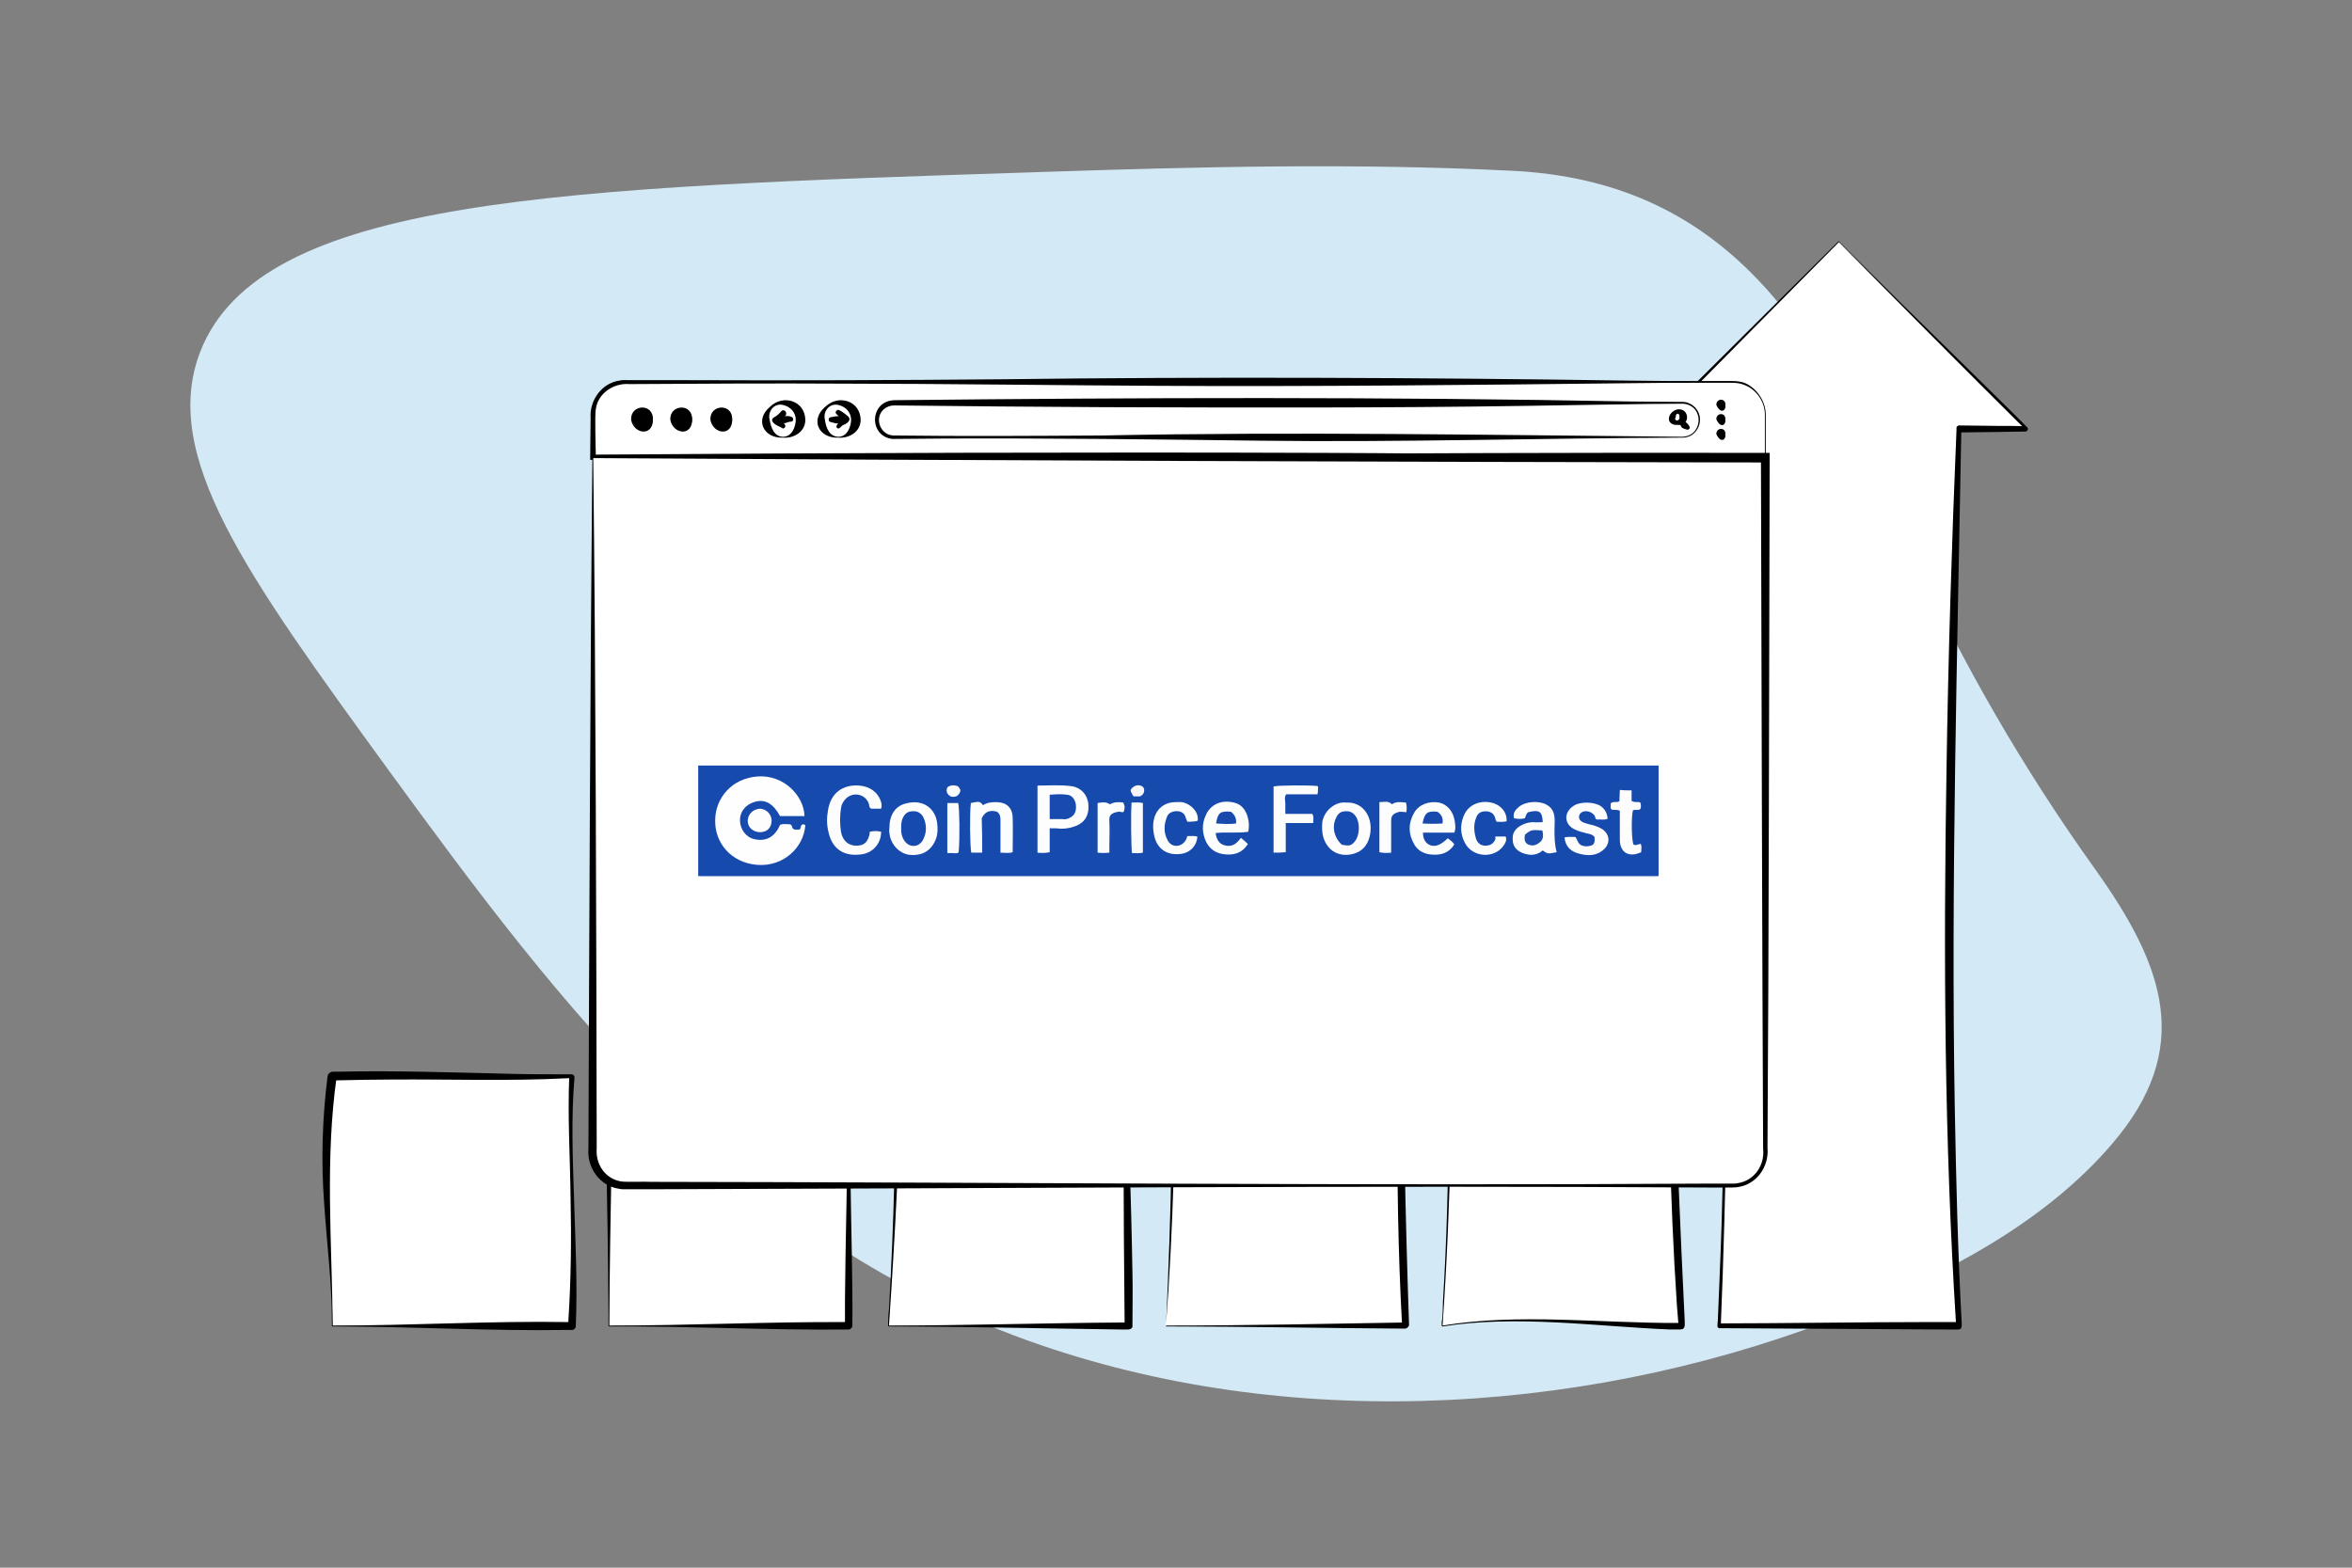 <?xml version="1.0" encoding="UTF-8"?> <!-- Generator: Adobe Illustrator 27.0.1, SVG Export Plug-In . SVG Version: 6.00 Build 0) --> <svg xmlns="http://www.w3.org/2000/svg" xmlns:xlink="http://www.w3.org/1999/xlink" version="1.1" id="Layer_1" x="0px" y="0px" viewBox="0 0 540 360" style="enable-background:new 0 0 540 360;" xml:space="preserve"><rect x="0" y="0" width="540" height="360" fill="#808080" stroke="none"/> <style type="text/css"> .st0{fill:#F0D7F6;} .st1{fill:#D3E9F6;} .st2{fill:#CCF0D4;} .st3{fill:#FFFFFF;} .st4{fill-rule:evenodd;clip-rule:evenodd;fill:#0D6EFD;} .st5{fill:none;stroke:#FFFFFF;stroke-width:4;stroke-miterlimit:10;} .st6{fill:#174AAD;} .st7{fill:#FEFEFE;} .st8{fill:#FDFDFE;} .st9{fill:#FCFDFD;} .st10{fill:#FDFDFD;} .st11{fill:#FBFCFD;} .st12{fill:#FAFBFD;} .st13{fill:#F5F7FB;} .st14{fill:#194BAE;} .st15{fill:#1B4DAF;} .st16{fill:#184AAE;} .st17{fill:#174AAE;} .st18{fill:#184BAE;} .st19{fill:#F7931A;} .st20{fill:#2D446C;} .st21{fill:#BD4F5E;} .st22{fill:#272938;} .st23{fill:#499D60;} .st24{fill:#283237;} .st25{fill:#F27F00;} .st26{fill:#2B303B;} .st27{fill:#909297;} .st28{fill:#929398;} .st29{fill:#96989C;} .st30{fill:#93959A;} .st31{fill:#9C9EA2;} .st32{fill:url(#SVGID_1_);} .st33{fill:url(#SVGID_00000071520663748345846100000012707594386208507560_);} .st34{fill:url(#SVGID_00000141449298753562638260000005058273917954372011_);} .st35{fill:url(#SVGID_00000096046575700923862730000015695344484635226523_);} .st36{fill:url(#SVGID_00000136376721679825670630000008606306971483703972_);} .st37{fill:url(#SVGID_00000175305638510185506060000001548110647375549881_);} .st38{fill:url(#SVGID_00000004534428390043387430000015792535342992340385_);} .st39{fill:url(#SVGID_00000014628487003892532650000008650938326024438462_);} .st40{fill:url(#SVGID_00000146476166162471266000000005681920048609638060_);} .st41{fill:url(#SVGID_00000069387713804936602610000007637193182525164165_);} .st42{fill:url(#SVGID_00000070805957103967952710000014315008100310014606_);} .st43{fill:url(#SVGID_00000176757759886293457390000012873503043963953547_);} .st44{fill:url(#SVGID_00000078030529998127800090000014259439051046057354_);} .st45{fill:url(#SVGID_00000105413192507509138890000013925341134601013692_);} .st46{fill:url(#SVGID_00000114039003011110333610000006540983560128546443_);} .st47{fill:url(#SVGID_00000137127448117567437490000014520059095601495225_);} .st48{fill:url(#SVGID_00000073700337314243556690000015164839564331173008_);} .st49{fill:url(#SVGID_00000162316029082997796820000004093146988900481928_);} .st50{fill:url(#SVGID_00000043435819662090939470000010459189811368728456_);} .st51{fill:url(#SVGID_00000050662514384372538020000002468746669284750740_);} .st52{fill:url(#SVGID_00000167376397955041583250000002376238041046094765_);} .st53{fill:url(#SVGID_00000067922124649634516200000000999276296730684333_);} .st54{fill:url(#SVGID_00000021096231861026952820000004655660527339871160_);} .st55{fill:url(#SVGID_00000033330498543425797840000008257971340206648990_);} .st56{fill:url(#SVGID_00000044896089439504671350000004468022091818450565_);} .st57{fill:url(#SVGID_00000160879610490180304900000015769716951676932741_);} .st58{fill:url(#SVGID_00000011010744481444081860000017533683612003556519_);} .st59{fill:url(#SVGID_00000182492310062126388560000012865874583877833107_);} .st60{fill:url(#SVGID_00000107582302650012763410000005983278282673722039_);} .st61{fill:url(#SVGID_00000106867152115509320840000003251738150330584729_);} .st62{fill:url(#SVGID_00000032635212894585082120000007064503983415241360_);} .st63{fill:url(#SVGID_00000077310426115313202630000000216586865159340475_);} .st64{fill:url(#SVGID_00000075138463751421692000000008331881915936451467_);} .st65{fill:url(#SVGID_00000097494601878402389560000015530973023742391731_);} .st66{fill:url(#SVGID_00000010309064937422171950000003378188312003155635_);} .st67{fill:url(#SVGID_00000152227633564214518480000016521691886888813494_);} .st68{fill:url(#SVGID_00000130625669541411696240000003363427718199094718_);} .st69{fill:url(#SVGID_00000160154679211986745960000011517516220610601618_);} .st70{fill:url(#SVGID_00000057112585301709789120000002915656284132372646_);} .st71{fill:url(#SVGID_00000080920991742002281920000003165044147588123013_);} .st72{fill:url(#SVGID_00000073717325357946890060000017740581156576686481_);} .st73{fill:url(#SVGID_00000013191875388918693380000011139784981800307887_);} .st74{fill:url(#SVGID_00000179619513943212926350000005798234712372079768_);} .st75{fill:url(#SVGID_00000124144562351773917410000002028483117744010680_);} .st76{fill:url(#SVGID_00000005263274995551223410000004999976454103588762_);} .st77{fill:url(#SVGID_00000121973036662298299610000013528849461079299990_);} .st78{fill:url(#SVGID_00000026154946778465403790000013727134804662728087_);} .st79{fill:url(#SVGID_00000080894729060525962000000004212253447453161140_);} .st80{fill:url(#SVGID_00000033347912466333666550000005876522868362840734_);} .st81{fill:url(#SVGID_00000040563436048167853060000000383018834902926486_);} .st82{fill:url(#SVGID_00000021110221884844995140000008789004255863369894_);} .st83{fill:url(#SVGID_00000036964775216722507030000008292341376523796641_);} .st84{fill:url(#SVGID_00000039840153974509750030000009510717618577310911_);} .st85{fill:url(#SVGID_00000107586373386538264350000008778929357744632730_);} .st86{fill:url(#SVGID_00000136405850611774015610000005045114088450093703_);} .st87{fill:url(#SVGID_00000134250506436042127420000002974357683791016102_);} .st88{fill:url(#SVGID_00000123401301815786367070000003510602893988983973_);} .st89{fill:url(#SVGID_00000032631564791335968500000016294982163953640862_);} .st90{fill:url(#SVGID_00000034777750501818630250000016688629466915438780_);} .st91{fill:url(#SVGID_00000086685867864415231350000006509214194852200335_);} .st92{fill:url(#SVGID_00000171694345228855074810000007219117338341021109_);} .st93{fill:url(#SVGID_00000118363102901274314130000013279999570497961374_);} .st94{fill:url(#SVGID_00000122681818831758020520000009723473508867601591_);} .st95{fill:url(#SVGID_00000029034150654710741670000016984652984916548255_);} .st96{fill:url(#SVGID_00000047049037211290643570000004737946878275408774_);} .st97{fill:url(#SVGID_00000132793529443278234030000015062859310924060309_);} .st98{fill:url(#SVGID_00000103949109275563683140000016621985106444369816_);} .st99{fill:url(#SVGID_00000100342736307310795580000012489165120276190613_);} .st100{fill:url(#SVGID_00000054976592131642613740000009445606620485774478_);} .st101{fill:url(#SVGID_00000102537998811218255030000015888768742928533179_);} .st102{fill:url(#SVGID_00000006704832145611388880000001398313712980999845_);} .st103{fill:url(#SVGID_00000139296106729883389780000007510663663652185988_);} .st104{fill:url(#SVGID_00000062889109035466383900000014319017224256632452_);} .st105{fill:url(#SVGID_00000163044318734446337580000004030532136596101055_);} .st106{fill:url(#SVGID_00000141442315663879944130000007229081663437673109_);} .st107{fill:url(#SVGID_00000049915118521082622080000004867965775911854723_);} .st108{fill:url(#SVGID_00000183943058962687474440000013411276245559881639_);} .st109{fill:url(#SVGID_00000052065047770855318080000013592336647098998429_);} .st110{fill:url(#SVGID_00000023267802252781992790000008829780014100658862_);} .st111{fill:url(#SVGID_00000084493353051767737720000008402762903985665466_);} .st112{fill:url(#SVGID_00000152950913922875370100000002846385321902746296_);} .st113{fill:url(#SVGID_00000124135554030932418210000011539054780291451828_);} .st114{fill:url(#SVGID_00000125596006674623580480000009421190043560824201_);} .st115{fill:url(#SVGID_00000157291073577118619780000005721512964967990451_);} .st116{fill:url(#SVGID_00000164511367166252887780000010661092222665508254_);} .st117{fill:url(#SVGID_00000161614091942043707720000014568320112081840810_);} .st118{fill:url(#SVGID_00000170270074559420319320000015120325194775579571_);} .st119{fill:url(#SVGID_00000104676768992627941610000004274380648136039596_);} .st120{fill:url(#SVGID_00000147218656763257036520000017873878772903358896_);} .st121{fill:url(#SVGID_00000158727953182055241720000000774522937928754070_);} .st122{fill:url(#SVGID_00000173122299257284619850000000919421648355634101_);} .st123{fill:url(#SVGID_00000122690371021817724940000003973500216594102670_);} .st124{fill:url(#SVGID_00000173853718609214528080000017973512687973320076_);} .st125{fill:url(#SVGID_00000075863557517636595430000007416592749569932216_);} .st126{fill:url(#SVGID_00000134953787280129605760000005801759713334914178_);} .st127{fill:url(#SVGID_00000000198994920236626580000001668713157874525629_);} .st128{fill:url(#SVGID_00000091704216496305128670000016437912066651473287_);} .st129{fill:url(#SVGID_00000023283087173444503010000012349981383045947827_);} .st130{fill:url(#SVGID_00000142873938484830259430000003571529755810022559_);} .st131{fill:url(#SVGID_00000003088552588222276230000008586316897903708340_);} .st132{fill:url(#SVGID_00000170983440980393520380000002010798407085156796_);} .st133{fill:url(#SVGID_00000004523332915502942590000014056736651401824173_);} .st134{fill:url(#SVGID_00000101810760926440886140000000277352079576197531_);} .st135{fill:url(#SVGID_00000083771557439278152680000017475033083191557517_);} .st136{fill:url(#SVGID_00000073699380528232052770000007680695419610413225_);} .st137{fill:url(#SVGID_00000003063452818369846830000014574889588306122162_);} .st138{fill:url(#SVGID_00000119091275574848125740000009875168416062259331_);} .st139{fill:url(#SVGID_00000135693076368973209500000005964989810684339892_);} .st140{fill:url(#SVGID_00000135653279175535405550000001878906562068769718_);} .st141{fill:url(#SVGID_00000109708729823615212680000013846923680606495363_);} .st142{fill:url(#SVGID_00000028300164336355709870000013305051462937071533_);} .st143{fill:url(#SVGID_00000041265212455543468870000007361222430591507078_);} .st144{fill:url(#SVGID_00000140723753650059040550000013649245460006116738_);} .st145{fill:url(#SVGID_00000145770565950118367470000017762913731646603937_);} .st146{fill:url(#SVGID_00000044168305807835142100000002698968005319194781_);} .st147{fill:url(#SVGID_00000127007106431863617180000000287564073100013724_);} .st148{fill:url(#SVGID_00000036946940942829625800000006273942737654907788_);} .st149{fill:url(#SVGID_00000090286067925129051620000002849613544931797933_);} .st150{fill:url(#SVGID_00000042721749740391878540000018085969185939448976_);} .st151{fill:url(#SVGID_00000176744582493397132630000004960441473873343920_);} .st152{fill:url(#SVGID_00000124852703399025186700000010231614339263486374_);} .st153{fill:url(#SVGID_00000080185817493838111460000010747398646043841961_);} .st154{fill:url(#SVGID_00000029024566016034661200000017834609288767094420_);} .st155{fill:url(#SVGID_00000152261740155278391810000013186831635720057231_);} .st156{fill:url(#SVGID_00000033336292535156131330000009107566868889048452_);} .st157{fill:url(#SVGID_00000124862341583779385160000006724140654884064943_);} .st158{fill:url(#SVGID_00000011738342868734732050000001927886058702458529_);} .st159{fill:url(#SVGID_00000176012635296980949210000004420427720998260650_);} .st160{fill:url(#SVGID_00000116215266438292253410000001683322923182241963_);} .st161{fill:url(#SVGID_00000050661587921342882300000010138562254243858348_);} .st162{fill:url(#SVGID_00000103963178069888547830000014535390406329506973_);} .st163{fill:url(#SVGID_00000057135286487967577550000010667035796341209510_);} .st164{fill:url(#SVGID_00000012465260175531721600000007398986715315374747_);} .st165{fill:url(#SVGID_00000075882999053394792110000002077865271717199295_);} .st166{fill:url(#SVGID_00000170236251692982530910000001347543768689796516_);} .st167{fill:url(#SVGID_00000164475653795418848660000000925167179324246445_);} .st168{fill:url(#SVGID_00000150786455969539180410000016355662800450038937_);} .st169{fill:url(#SVGID_00000165935756479315487020000016122256702514447006_);} .st170{fill:#9C9C9C;} .st171{fill:#3B85F6;} .st172{fill:#FE4C5F;} .st173{fill:#032572;} .st174{fill:#042673;} .st175{fill:#042672;} .st176{fill:#FEFAF1;} .st177{fill:#FEF9F1;} .st178{fill:#FEF8F0;} .st179{fill:#FEF9F0;} .st180{fill:#606060;} .st181{fill:#EB5A64;} .st182{fill:#0D246D;} .st183{fill:#0D246C;} .st184{fill:#FDFBF4;} .st185{fill:#FDFAF2;} .st186{fill:#FDFAF3;} .st187{fill:#FDF9F2;} .st188{fill:#EE8A8D;} .st189{fill:#F5C8C5;} .st190{fill:#F5C7C5;} .st191{fill:#F09C9F;} .st192{fill:#F0989B;} .st193{fill:#F5C7C4;} .st194{fill:#F2AFAF;} .st195{fill:#F5C6C2;} .st196{fill:#F1ACAC;} </style> <path class="st1" d="M402.1,62.7c18.1,18.1,26.3,41.2,36.7,63.9c11.7,25.7,25.9,50.2,42.3,73.1c15.9,22.3,22.6,41.1,3.8,63 c-15.4,18-38,29.8-59.6,38.5c-58,23.4-126.8,28.1-186.3,7.7C169.6,285.1,129.4,232,89.1,176.7C56.6,132,36.7,104.6,46,80.7 c13.9-35.4,82-37.6,193-41.2c36-1.2,71.8-2.1,107.8-0.3C371.2,40.3,388.6,49.2,402.1,62.7z"></path> <g> <g> <path class="st3" d="M267.7,304.5h54.8c0.1,0,0.1,0,0.1-0.1c-2.6-59.5,0-115.4,0-156.6c0-0.1,0-0.1-0.1-0.1 c-17.4,5.6-35.8,5.1-54.8,0c-0.1,0-0.1,0-0.1,0.1c0,48.3,4.3,96.8,0,156.6C267.6,304.4,267.6,304.5,267.7,304.5z M422.1,55.5 l-42.8,42.8c-0.1,0.1,0,0.2,0.1,0.2h15.2c0.1,0,0.1,0,0.1,0.1c0.8,61.8,3.4,131,0,205.7c0,0.1,0,0.1,0.1,0.1h54.8 c0.1,0,0.1,0,0.1-0.1c-3.4-56.1-2.4-128.2,0-205.7c0-0.1,0-0.1,0.1-0.1H465c0.1,0,0.1-0.1,0.1-0.2l-42.8-42.8 C422.2,55.5,422.1,55.5,422.1,55.5z M331.2,304.5c18.3-2.9,37.2,0,54.8,0c0.1,0,0.1,0,0.1-0.1c-3.9-63.5-2.8-124.4,0-184.1 c0-0.1,0-0.1-0.1-0.1c-18,2.6-36.3,2.8-54.8,0c-0.1,0-0.1,0-0.1,0.1c0,63.2,4.3,122.9,0,184.1 C331.1,304.4,331.1,304.5,331.2,304.5z M204.1,304.5h54.8c0.1,0,0.1,0,0.1-0.1c0-45-2.4-86.2,0-123.6c0-0.1,0-0.1-0.1-0.1 c-18.1,4.5-36.3,5.5-54.8,0c-0.1,0-0.1,0-0.1,0.1c3.2,38.3,2.9,79.8,0,123.6C204,304.4,204.1,304.5,204.1,304.5z M139.9,304.5 h54.8c0.1,0,0.1,0,0.1-0.1v-83.9c0-0.1,0-0.1-0.1-0.1c-19.8,2.4-38.4,2.5-54.8,0c-0.1,0-0.1,0-0.1,0.1v83.9 C139.8,304.4,139.9,304.5,139.9,304.5z M76.4,304.5h54.8c0.1,0,0.1,0,0.1-0.1c1.1-22.2-1-43.2,0-57.1c0-0.1,0-0.1-0.1-0.1 c-16.2,0.6-34.9-0.5-54.8,0c-0.1,0-0.1,0-0.1,0.1c-3.2,22.7,0.1,41.2,0,57.1C76.3,304.4,76.3,304.5,76.4,304.5z"></path> <g> <path d="M267.7,304.4c18.2,0,36.4-0.4,54.6-0.7c0,0,0.2,0,0.2,0c0.1,0-0.2,0-0.2,0c-0.2,0.1-0.4,0.3-0.4,0.5 c-0.9-16.2-1.2-34-1-50.8c0.4-29.7,1.1-73.3,0.9-102.6c0,0,0-1.7,0-1.7s0-0.8,0-0.8s0-0.4,0-0.4s0-0.2,0-0.2s0-0.1,0,0 c0,0.5,0.6,0.8,1,0.7c-17.4,6-38.6,5-55.1,0.2c0.5,0.1,1-0.6,0.9-0.9c0,0,0,0,0,0s0,0.1,0,0.1s0,0.3,0,0.3s0,0.6,0,0.6 c0,4.9,0.1,13.3,0.2,18.4C269.9,212.8,271.1,258.9,267.7,304.4L267.7,304.4z M267.7,304.6c1.2-25.9,1.9-52.4,0.9-78.6 c-0.6-20.9-2-52.9-2-73.5c0,0,0-2.5,0-2.5l0-1.2c0,0,0-0.6,0-0.6s0-0.3,0-0.3s0-0.2,0-0.2c0-0.6,0.6-1.1,1.3-1.1 c13.3,3.5,27.3,5.2,41,3.2c4.6-0.6,9.2-1.8,13.7-3.1c0.5,0,1,0.4,1,0.9c0,0,0,0.1,0,0.1l0,0.2c0,0.2,0,1,0,1.2 c-0.6,38.7-2.4,78.8-1.1,117.4c0.2,11.8,0.6,25.9,1,37.6c0,0,0,0,0,0.2c0,0.1-0.1,0.3-0.2,0.4c-0.1,0.1-0.2,0.2-0.4,0.3 c-0.1,0.1-0.4,0.1-0.3,0.1c0,0-0.2,0-0.2,0C304.1,305,285.9,304.6,267.7,304.6L267.7,304.6z"></path> <path d="M422.2,55.6c-10.1,10.2-32.7,33-42.5,43c0,0-0.2,0.2,0,0c0.1-0.2,0-0.4-0.1-0.5c-0.3-0.1-0.1,0-0.1-0.1 c1.2,0,5.5,0,6.8-0.1c2.2-0.1,6.1,0,8.3-0.1c0.2,0,0.7,0.2,0.7,0.5c0,0.3,0,0.2,0,0.3c0,0,0,0.2,0,0.2 c1.4,51.9,2.2,103.8,1.2,155.7c-0.3,15.8-0.8,35.4-1.4,49.4c13.2,0,33.3-0.3,46.6-0.3c1.9,0,6,0,7.9,0c0,0,0.2-0.1-0.2,0.1 c-0.3,0-0.3,0.7-0.3,0.5c-2.7-42.4-2.9-84.9-2.2-127.3c0.4-26.1,1.2-52.2,2.3-78.3c0-0.1,0,0.1,0-0.4c0-0.4,0.7-0.6,0.7-0.5 c2.3,0,6.2,0.1,8.5,0.1c1.1,0,5.5,0,6.7,0.1c0.1,0,0.1,0-0.1,0.1c-0.2,0.1-0.2,0.3-0.1,0.5c0.1,0.2,0,0,0,0c0,0-0.1-0.1-0.1-0.1 C454.9,88.6,432.1,65.7,422.2,55.6L422.2,55.6z M422,55.5c0.1-0.1,0.2-0.1,0.3,0l0.1,0.1c0,0,0.2,0.2,0.2,0.2 c0.1,0.1,1.1,1.1,1.3,1.3c8.4,8.4,17.3,17.2,25.8,25.5c1.4,1.4,14.9,14.6,15.8,15.6c0.2,0.3,0.1,0.6-0.2,0.8 c-0.4,0.2-0.4,0.1-0.4,0.1c0,0-0.6,0-0.6,0c-0.6,0-5.3,0.1-6,0.1c-2.3,0-6.2,0.1-8.5,0.1c-0.1,0,0.5-0.1,0.5-0.4 c-0.9,50.8-2.4,104.2-1.5,155.6c0.3,16.4,0.7,33.1,1.6,49.6c0,0,0,0.3,0,0.3c0-0.1,0,0.7-0.4,0.8c-0.5,0.2-0.4,0.1-0.5,0.1 c0,0-0.6,0-0.6,0s-2.4,0-2.4,0c-15.3-0.1-36.2-0.2-51.4-0.3c-0.1,0-0.1,0-0.4,0c-0.3-0.1-0.4-0.3-0.4-0.6c0,0,0.1-1.2,0.1-1.2 s0.4-9.7,0.4-9.7c2.8-64.8-0.6-129.8-0.7-194.6c0,0,0-0.2,0,0c0,0.3,0.4,0.4,0.5,0.4c-0.9,0-2.6,0-3.5,0c-3.3,0-8.4-0.1-11.6-0.1 c-0.1,0,0,0.1-0.4-0.1c-0.3-0.1-0.4-0.5-0.2-0.7c0.2-0.3,0.1-0.1,0.2-0.2C388.9,88.3,412,65.5,422,55.5L422,55.5z"></path> <path d="M331.2,304.4c17.5-2.9,36.5-0.5,54.2-0.6c0,0,0.5,0,0.5,0s0.1,0,0.1,0c0,0,0.2,0-0.2,0c-0.2,0.1-0.4,0.3-0.4,0.6 c0,0,0-0.1,0-0.1c0,0-0.1-0.9-0.1-0.9s-0.3-3.7-0.3-3.7c-3.3-49.8-1.7-99.8-0.8-149.7c0.2-6.8,0.6-19.5,0.8-26.2 c0,0,0.1-1.9,0.1-1.9s0-0.9,0-0.9s0-0.5,0-0.5s0-0.2,0-0.2s0-0.1,0-0.1c0-0.1,0,0.3,0.1,0.3c0.1,0.3,0.5,0.5,0.9,0.5 c-13.7,2-27.6,2.7-41.4,1.7c-4.4-0.4-9.9-0.9-13.6-1.5c0.5,0.1,1-0.6,0.9-0.9c0,0,0,0.2,0,0.2s0,0.4,0,0.4c0,2.9,0,7.9,0,10.8 C332.7,189,335.2,247.1,331.2,304.4L331.2,304.4z M331.2,304.6c-0.1,0-0.2-0.1-0.2-0.2c0,0,0-0.2,0-0.2c0-0.2,0-0.9,0.1-1.1 c0.1-0.8,0.2-3.4,0.2-4.3c3.5-56.4-1.2-116.4-1.2-172.9c0-1.2,0-4.3,0-5.6c0,0,0-0.1,0-0.3c0-0.2,0.1-0.3,0.2-0.4 c0.2-0.3,0.6-0.5,1-0.4c9,1.3,18.1,2,27.3,2c9.2,0,18.3-0.6,27.4-1.9c0.4,0,0.8,0.2,0.9,0.6c0.1,0.1,0.1,0.5,0.1,0.5 c0,0,0,0.1,0,0.1s0,0.2,0,0.2c-0.1,1.8-0.3,5.2-0.4,7c-2.8,47.3-3.5,94.8-1.3,142.1c0.4,10.2,1,23.5,1.5,33.6c0,0,0,0.9,0,0.9 c0,0.4-0.2,0.8-0.5,0.9c-0.4,0.1-0.3,0-0.4,0.1c0,0-0.1,0-0.1,0s-0.5,0-0.5,0l-1.9,0C366.4,304.6,348.2,301.9,331.2,304.6 L331.2,304.6z"></path> <path d="M204.1,304.4c16.1,0,36.9-0.6,53.1-0.7c0,0,1.4,0,1.4,0s0.3,0,0.3,0c-0.3,0-0.6,0.2-0.7,0.5c0,0.1,0,0.3,0,0.2l0-0.2 c0,0,0-0.7,0-0.7c-0.3-25.5-0.2-52.7-0.5-78.2c-0.1-14-0.2-28,0.5-41.9c0,0,0.1-1.4,0.1-1.4s0-0.7,0-0.7s0-0.3,0-0.3s0-0.2,0-0.2 c0,0.5,0.4,0.8,0.9,0.7c-18,4.8-37.4,5.7-55.3,0.2c0.6,0.2,1.3-0.3,1.2-1C208.5,221.8,206.9,263.3,204.1,304.4L204.1,304.4z M204.1,304.6c-0.1,0-0.2-0.1-0.2-0.1c0-0.1,0-0.1,0-0.2c0,0,0-0.2,0-0.2s0-0.5,0-0.5c0-0.5,0.1-2.3,0.2-2.9 c2.3-39.9,2-80-1.1-119.8c-0.1-0.7,0.6-1.3,1.3-1.2c17.7,5.3,36.6,4.6,54.5,0.2c0.3-0.1,0.7,0,0.9,0.3c0.1,0.1,0.1,0.2,0.2,0.3 c0,0.1,0,0.3,0,0.3l0,0.2l0,0.3l0,0.7c0,0-0.1,1.4-0.1,1.4c-2.8,36.3-0.4,72.6,0.2,108.9c0.1,4,0,7.9,0,11.9c0,0,0,0.2,0,0.2 c0,0,0,0.2,0,0.3c0,0.1-0.1,0.2-0.2,0.3c-0.3,0.3-0.7,0.3-1,0.3c0,0-1.4,0-1.4,0C241,305.1,220.3,304.6,204.1,304.6L204.1,304.6z "></path> <path d="M139.9,304.4c18.2,0,36.4-0.9,54.6-0.8c0,0,0.1,0,0.1,0s0.1,0,0.1,0c0.1,0-0.1,0-0.1,0c-0.1,0-0.2,0.1-0.2,0.1 c-0.2,0.1-0.4,0.5-0.4,0.6c0-0.9,0-4.9,0-5.8c0.1-13.6,0.6-29.9,0.6-43.5c0-10.6-0.2-22-0.4-32.6c0,0,0-1.1,0-1.1l0-0.5l0-0.3 c0,0,0-0.1,0-0.1c0,0,0-0.1,0,0.1c0.1,0.3,0.3,0.5,0.6,0.4c-13.2,1.9-27.6,2.6-41.2,1.8c-4.4-0.3-9.9-0.8-13.6-1.5 c0.5,0,1-0.5,0.9-0.9c0,0,0,0.2,0,0.2c0,1.3,0,3.6,0,4.9C140.9,251.2,140,278.7,139.9,304.4L139.9,304.4z M139.9,304.6 c-0.1,0-0.2-0.1-0.2-0.2l0-0.2l0-0.3c0-0.4,0-1.6,0-2c-0.1-24.9-1-51.5-0.9-76.4c0-1.3,0-3.7,0-4.9c0-0.3,0.1-0.7,0.3-1 c0.2-0.3,0.6-0.4,1-0.3c9,1.3,18.1,1.9,27.2,1.9c9.1,0,18.3-0.6,27.4-1.6c0.4,0,0.9,0.4,0.8,0.8c0,0,0,0.1,0,0.1s0,0.3,0,0.3 c0,0.3,0,1.3,0,1.6c-0.3,16.6-0.5,33.4-0.2,50c0.1,8.7,0.5,22.9,0.4,31.5c0,0,0,0.3,0,0.3s0,0.1,0,0.1s0,0.1,0,0.1 c0,0.4-0.3,0.8-0.8,0.9C176.6,305.5,158.2,304.5,139.9,304.6L139.9,304.6z"></path> <path d="M76.4,304.4c18.1,0,36.2-1.1,54.3-0.8c0,0,0.4,0,0.4,0c0,0,0.1,0,0.1,0c-0.3,0-0.5,0.2-0.6,0.4c-0.1,0.1-0.1,0.3-0.1,0.3 c0,0,0-0.1,0-0.1s0-0.1,0-0.1s0-0.9,0-0.9c0.6-9.3,0.7-18.6,0.5-28c-0.1-9.3-0.7-18.7-0.3-28.1c0,0.3,0.2,0.5,0.4,0.5 c-0.1,0-0.5,0-0.7,0c-13.5,0.7-27,0.2-40.5,0.3c-3.5,0-9.4,0.1-12.9,0.2c0,0-0.4,0-0.4,0s-0.2,0-0.2,0s-0.1,0-0.1,0 c0.1,0,0.3,0,0.5-0.1c0.3-0.2,0.5-0.5,0.5-0.8C74.6,266.2,76.2,285.4,76.4,304.4L76.4,304.4z M76.4,304.6c-0.1,0-0.1,0-0.2-0.1 c0-0.1,0-0.1,0-0.2c0,0,0-0.2,0-0.2l0-0.4c0-9.3-1.2-18.5-1.8-27.7c-0.7-9.6-0.4-19.2,0.8-28.8c0,0,0,0.1,0,0.1 c0-0.4,0.2-0.8,0.6-1c0.3-0.2,0.6-0.2,0.8-0.2c0.2,0,1,0,1.3,0c12.7-0.3,26.9,0.2,39.7,0.5c3.5,0.1,9.4,0.1,12.9,0.1 c0,0,0.4,0,0.4,0s0.2,0,0.2,0s0.1,0,0.1,0c0.4,0,0.7,0.3,0.7,0.7c-0.8,9.3-0.4,18.7-0.1,28c0.3,9.7,0.8,19.4,0.4,29.1 c0,0,0,0.3-0.1,0.4c-0.2,0.4-0.6,0.6-1,0.5c0,0-0.4,0-0.4,0C112.6,305.7,94.5,304.6,76.4,304.6L76.4,304.6z"></path> </g> </g> <g> <path class="st3" d="M405.3,95.2c0-4.1-3.3-7.4-7.4-7.4H143.5c-4.1,0-7.4,3.3-7.4,7.4v9.9h269.2V95.2z"></path> <path d="M405.2,95.2c0-3-2-5.8-4.7-6.8c-1.4-0.6-2.9-0.5-4.4-0.5c0,0-4.5,0-4.5,0c-6,0-12,0-18,0.1c-34.9,0.4-73.1,0.8-107.8,0.6 c-20.3-0.1-51.8-0.5-71.9-0.5c-16.4-0.1-33,0-49.4,0.1c-3.6-0.3-7.2,2.1-7.7,5.7c-0.3,1.5,0,9.5,0,11.1c0,0-0.6-0.6-0.6-0.6 c55.7-0.4,112.5-0.6,168.2-0.4c32.6,0.1,68.5,0.8,100.9,0.8c0,0-0.1,0.1-0.1,0.1L405.2,95.2L405.2,95.2z M405.4,95.2 c0,0,0,9.9,0,9.9s0,0.1,0,0.1c-32.4,0.1-68.5,0.7-101.1,0.8c-55.8,0.2-112.6,0-168.2-0.4c0,0-0.6,0-0.6,0s0-0.6,0-0.6s0.1-9,0.1-9 c-0.3-4,2.5-8,6.6-8.6c0.8-0.2,1.6-0.1,2.3-0.1c0,0,4.5,0,4.5,0s9,0,9,0c23.2,0.1,48.6,0,71.9-0.2c46.6-0.6,97.1-0.4,143.8,0.3 c6,0.1,12,0.1,18,0.1l4.5,0c1.5,0,3.1-0.1,4.5,0.5C403.4,89.2,405.4,92.2,405.4,95.2L405.4,95.2z"></path> </g> <g> <path class="st3" d="M136.1,105.1v0.1v159.5c0,4.1,3.3,7.4,7.4,7.4h254.3c4.1,0,7.4-3.3,7.4-7.4V105.2v-0.1H136.1z"></path> <path d="M136.2,105.2c0.6,51.7,0.7,107,0.8,158.5c-0.3,3.6,1.9,7,5.6,7.6c1.2,0.2,5.5,0,6.9,0.1c78,0.1,164.7,0.9,242.5,0.4 c0,0,4.7,0,4.7,0s1.2,0,1.2,0c0.4,0,0.7,0,1.1-0.1c3.8-0.6,6.2-4.1,5.8-7.9c-0.2-41.7-0.4-116.8-0.5-158.6c0,0,1,1,1,1 C329.1,106.1,213.2,105.7,136.2,105.2L136.2,105.2z M136,105c77.6-0.2,192.6-1.2,269.3-1c0,0,1,0,1,0s0,1,0,1 c-0.1,41.9-0.2,116.8-0.5,158.6c0.4,4.3-2.5,8.4-6.8,9c-0.6,0.1-1.8,0.1-2.4,0.1c0,0-4.7,0-4.7,0c-77.8-0.5-164.5,0.2-242.5,0.4 c0,0-4.7,0-4.7,0l-1.2,0c-0.4,0-0.9,0-1.3-0.1c-4.5-0.6-7.5-4.9-7.1-9.3C135.3,212.2,135.5,156.7,136,105L136,105z"></path> </g> <g> <circle cx="156.6" cy="96.4" r="2.3"></circle> <path d="M158.9,96.4c0,3.9-4.4,3.3-5,0C153.7,92.8,159.1,92.5,158.9,96.4L158.9,96.4z M158.8,96.4c-0.2-2.4-4-2.4-4.3,0 C154.1,99.3,158.8,98.7,158.8,96.4L158.8,96.4z"></path> </g> <g> <circle cx="147.6" cy="96.4" r="2.3"></circle> <path d="M149.9,96.4c0,3.9-4.4,3.3-5,0C144.7,92.8,150.1,92.5,149.9,96.4L149.9,96.4z M149.8,96.4c-0.2-2.4-4-2.4-4.3,0 C145.1,99.3,149.8,98.7,149.8,96.4L149.8,96.4z"></path> </g> <g> <circle cx="165.8" cy="96.4" r="2.3"></circle> <path d="M168.1,96.4c0,3.9-4.4,3.3-5,0C162.9,92.8,168.3,92.5,168.1,96.4L168.1,96.4z M168,96.4c-0.2-2.4-4-2.4-4.3,0 C163.3,99.3,168,98.7,168,96.4L168,96.4z"></path> </g> <g> <path class="st3" d="M386.2,100.4H205.3c-2.2,0-4-1.8-4-4v0c0-2.2,1.8-4,4-4h180.9c2.2,0,4,1.8,4,4v0 C390.2,98.6,388.4,100.4,386.2,100.4z"></path> <path d="M386.2,100.5c-31.7,0.1-65,1.1-96.7,0.7c-23.2-0.3-49.5-0.6-72.5-0.5c0,0-12.1,0.1-12.1,0.1c-5.5-0.6-5.3-8.7,0.4-8.9 c56.2-0.6,112.9-0.8,169.2,0.3c0,0,12.1,0.1,12.1,0.1c1,0.1,2,0.6,2.7,1.4C391.6,96.3,389.7,100.6,386.2,100.5L386.2,100.5z M386.2,100.3c4.8-0.1,5.2-7.1,0.3-7.6c-7.9,0-28,0.4-36.2,0.5c-32.2,0.5-64.5,0.4-96.7,0.3c-16.1-0.1-32.2-0.2-48.3-0.4 c-0.9,0-1.7,0.3-2.4,0.9c-2.2,1.9-0.9,5.8,2.1,6c15.8,0.2,32.4,0.1,48.3,0C297.1,99.1,342.4,99.9,386.2,100.3L386.2,100.3z"></path> </g> <g> <path class="st3" d="M192.5,100.4L192.5,100.4c-2.2,0-4-1.8-4-4v0c0-2.2,1.8-4,4-4l0,0c2.2,0,4,1.8,4,4v0 C196.4,98.6,194.7,100.4,192.5,100.4z"></path> <path d="M192.5,100.5c-4.5,0.2-6.6-4.1-3-7.1c3-2.9,8-1.4,8.1,3C197.6,99.2,194.9,100.7,192.5,100.5L192.5,100.5z M192.5,100.3 c2,0,2.9-2.3,2.9-3.9c0-1.7-1.2-3-2.9-3.4c-2.1-0.5-3.6,1.5-3.1,3.4C189.6,98.1,190.4,100.3,192.5,100.3L192.5,100.3z"></path> </g> <g> <path class="st3" d="M179.8,100.4L179.8,100.4c-2.2,0-4-1.8-4-4v0c0-2.2,1.8-4,4-4l0,0c2.2,0,4,1.8,4,4v0 C183.8,98.6,182,100.4,179.8,100.4z"></path> <path d="M179.8,100.5c-4.5,0.2-6.6-4.1-3-7.1c3-2.9,8-1.4,8.1,3C184.9,99.2,182.2,100.7,179.8,100.5L179.8,100.5z M179.8,100.3 c2,0,2.9-2.3,2.9-3.9c0-1.7-1.2-3-2.9-3.4c-2.1-0.5-3.6,1.5-3.1,3.4C177,98.1,177.7,100.3,179.8,100.3L179.8,100.3z"></path> </g> <g> <g> <path d="M181.6,96.8h-3.2c-0.2,0-0.4-0.2-0.4-0.4s0.2-0.4,0.4-0.4h3.2c0.2,0,0.4,0.2,0.4,0.4S181.8,96.8,181.6,96.8z"></path> <path d="M181.6,96.8c-0.7,0-1.4,0.6-2.1,0.4c-0.4-0.1-0.7-0.2-1.1-0.3c-0.6-0.1-0.6-1.1,0.1-1.1c0.8-0.2,3.8-0.7,3.6,0.6 C182,96.7,181.8,96.9,181.6,96.8L181.6,96.8z M181.6,96.7c0.2,0,0.3-0.2,0.2-0.3c0-0.1-0.2-0.1-0.2,0c-1,0.4-2.1,0.2-3.2-0.1 c0,0-0.2,0-0.2,0.1c0,0.1,0.1,0.2,0.2,0.2c0.3,0,0.7-0.2,1-0.3C180.2,96.2,180.9,96.8,181.6,96.7L181.6,96.7z"></path> </g> <g> <path d="M179.8,98.3c-0.1,0-0.2,0-0.2-0.1l-1.7-1.5c-0.1-0.1-0.1-0.2-0.1-0.3s0-0.2,0.1-0.3l1.7-1.5c0.1-0.1,0.4-0.1,0.5,0 c0.1,0.1,0.1,0.4,0,0.5l-1.4,1.3l1.4,1.3c0.1,0.1,0.2,0.4,0,0.5C180,98.3,179.9,98.3,179.8,98.3z"></path> <path d="M179.8,98.4c-0.4-0.1-0.6-0.4-1-0.5c-0.7-0.3-2.2-1.2-1.2-2c0.8-0.4,1.3-0.9,1.9-1.6c0.5-0.3,1.1,0.2,1,0.8 c0,0.3-0.3,0.4-0.4,0.6c-0.4,0.4-0.7,0.8-1.1,1.1c0,0,0-0.8,0-0.8c0.4,0.4,0.8,0.9,1.1,1.4c0.1,0.1,0.2,0.2,0.2,0.4 C180.3,98.1,180,98.4,179.8,98.4L179.8,98.4z M179.8,98.3c0.2,0,0.3-0.3,0.2-0.4c-0.1-0.1-0.4-0.2-0.6-0.3 c-0.6-0.3-1.1-0.7-1.6-1.1c0.5-0.5,1.1-1,1.7-1.4c0,0,0.2-0.2,0.3-0.2c0,0.1,0.1,0.1,0.1,0c0,0,0-0.1-0.2,0 c-0.3,0.2-0.6,0.4-0.8,0.7c-0.2,0.3-0.4,0.6-0.7,0.8c0,0.1,0.1,0,0,0c0.3,0.2,0.7,0.7,1,1.1C179.3,97.8,179.5,98.2,179.8,98.3 L179.8,98.3z"></path> </g> </g> <g> <g> <path d="M193.9,96.8h-3.2c-0.2,0-0.4-0.2-0.4-0.4s0.2-0.4,0.4-0.4h3.2c0.2,0,0.4,0.2,0.4,0.4S194.1,96.8,193.9,96.8z"></path> <path d="M193.9,96.8c-0.7,0-1.4,0.6-2.1,0.4c-0.4-0.1-0.7-0.2-1.1-0.3c-0.6-0.1-0.6-1.1,0.1-1.1c0.8-0.2,3.8-0.7,3.6,0.6 C194.3,96.7,194.1,96.9,193.9,96.8L193.9,96.8z M193.9,96.7c0.2,0,0.3-0.2,0.2-0.3c0-0.1-0.2-0.1-0.2,0c-1,0.4-2.1,0.2-3.2-0.1 c0,0-0.2,0-0.2,0.1c0,0.1,0.1,0.2,0.2,0.2c0.3,0,0.7-0.2,1-0.3C192.5,96.2,193.2,96.8,193.9,96.7L193.9,96.7z"></path> </g> <g> <path d="M192.5,98.3c-0.1,0-0.2,0-0.3-0.1c-0.1-0.1-0.1-0.4,0-0.5l1.4-1.3l-1.4-1.3c-0.1-0.1-0.2-0.4,0-0.5 c0.1-0.1,0.4-0.2,0.5,0l1.7,1.5c0.1,0.1,0.1,0.2,0.1,0.3s0,0.2-0.1,0.3l-1.7,1.5C192.7,98.3,192.6,98.3,192.5,98.3z"></path> <path d="M192.5,98.4c-0.3,0-0.5-0.3-0.4-0.6c0-0.1,0.1-0.3,0.2-0.4c0.3-0.5,0.7-1,1.1-1.3c0,0,0,0.6,0,0.6 c-0.2-0.3-0.4-0.6-0.7-0.9c-0.2-0.4-0.5-0.5-0.8-0.9c-0.1-0.2,0-0.6,0.3-0.7c0.1-0.1,0.3-0.1,0.5,0c0.8,0.4,1.4,0.9,2,1.4 c1,1-0.5,1.8-1.3,2.1C193.1,98,192.9,98.3,192.5,98.4L192.5,98.4z M192.5,98.3c0.3-0.1,0.5-0.5,0.7-0.7c0.2-0.4,0.7-1,0.9-1.2 c-0.1,0.1,0,0.2,0,0.2c-0.5-0.5-1-1-1.4-1.6c-0.2-0.2-0.1-0.2-0.2-0.2c-0.1,0-0.2,0.1-0.1,0.2c0,0.1,0.2,0.2,0.3,0.3 c0.5,0.4,1.2,0.7,1.7,1.1c-0.4,0.5-0.8,1-1.4,1.2c-0.1,0.1-0.5,0.2-0.6,0.3C192.2,98,192.3,98.3,192.5,98.3L192.5,98.3z"></path> </g> </g> <g> <g> <path d="M385.2,97.5c-0.9,0-1.6-0.7-1.6-1.6s0.7-1.6,1.6-1.6c0.9,0,1.6,0.7,1.6,1.6S386.1,97.5,385.2,97.5z M385.2,95 c-0.5,0-0.9,0.4-0.9,0.9c0,0.5,0.4,0.9,0.9,0.9c0.5,0,0.9-0.4,0.9-0.9C386.1,95.4,385.7,95,385.2,95z"></path> <g> <path d="M385.2,97.6c-3,0.1-2.4-3.1,0-3.6C387.9,93.7,388.2,97.8,385.2,97.6L385.2,97.6z M385.2,97.5c1.4-0.1,1.5-2.6,0-2.9 c-0.4-0.1-0.8,0-1,0.3c-0.3,0.3-0.2,0.7-0.2,1C384.1,96.5,384.3,97.5,385.2,97.5L385.2,97.5z"></path> <path d="M385.2,95c-0.5,0-0.4,0.6-0.5,0.9c-0.1,0.1-0.2,0.4,0,0.5c0.4,0.5,1-0.2,0.9-0.5C385.6,95.6,385.6,95,385.2,95L385.2,95 z M385.2,94.9c2.1-0.3,1.8,2.5,0,2.2c-0.6-0.2-1.1-0.5-1.3-1.2C383.7,95.1,384.6,94.9,385.2,94.9L385.2,94.9z"></path> </g> </g> <g> <path d="M387.4,98.6c-0.1,0-0.2,0-0.2-0.1l-1.4-1.4c-0.1-0.1-0.1-0.4,0-0.5c0.1-0.1,0.4-0.1,0.5,0l1.4,1.4c0.1,0.1,0.1,0.4,0,0.5 C387.5,98.6,387.4,98.6,387.4,98.6z"></path> <path d="M387.4,98.7c-0.5-0.2-1.2-0.3-1.4-0.7c-0.1-0.2-0.2-0.5-0.4-0.7c-0.2-0.3,0-0.8,0.4-0.9c0.2-0.1,0.4,0.1,0.6,0.2 c0.4,0.3,0.8,0.6,1.1,1c0.1,0.1,0.1,0.3,0.2,0.4C388.1,98.3,387.7,98.7,387.4,98.7L387.4,98.7z M387.4,98.6 c0.6-0.4-0.3-0.2-0.6-0.7c-0.3-0.3-0.5-0.6-0.8-1c0.1-0.1-0.1-0.2-0.1-0.1c-0.2,0.3,0.5,0.4,0.7,0.5c0.2,0.1,0.4,0.3,0.5,0.6 C387.1,98.2,387.1,98.6,387.4,98.6L387.4,98.6z"></path> </g> </g> <g> <g> <path d="M396.1,93.1c0,0.4-0.4,0.8-0.8,0.8c-0.4,0-0.8-0.4-0.8-0.8c0-0.4,0.4-0.8,0.8-0.8C395.7,92.3,396.1,92.6,396.1,93.1z"></path> <path d="M396.1,93.1c0,0.2,0.1,0.5-0.1,0.8c-0.1,0.3-0.5,0.5-0.8,0.4c-0.6-0.2-0.8-0.7-1.1-1.2c-0.2-0.6,0.4-1.4,1.1-1.3 c0.3,0,0.7,0.2,0.8,0.5C396.2,92.6,396.1,92.9,396.1,93.1L396.1,93.1z M396,93.1c0-0.4-0.5-0.3-0.7-0.3c-0.2-0.1-0.9,0.4-0.5,0.7 c0.2,0.1,0.4,0,0.5-0.1c0.1-0.1,0.2-0.1,0.3,0C395.8,93.4,396,93.3,396,93.1L396,93.1z"></path> </g> <g> <path d="M396.1,96.4c0,0.4-0.4,0.8-0.8,0.8c-0.4,0-0.8-0.4-0.8-0.8c0-0.4,0.4-0.8,0.8-0.8C395.7,95.6,396.1,96,396.1,96.4z"></path> <path d="M396.1,96.4c0,0.2,0.1,0.5-0.1,0.8c-0.1,0.3-0.5,0.5-0.8,0.4c-0.6-0.2-0.8-0.7-1.1-1.2c-0.2-0.6,0.4-1.4,1.1-1.3 c0.3,0,0.7,0.2,0.8,0.5C396.2,96,396.1,96.2,396.1,96.4L396.1,96.4z M396,96.4c0-0.4-0.5-0.3-0.7-0.3c-0.2-0.1-0.9,0.4-0.5,0.7 c0.2,0.1,0.4,0,0.5-0.1c0.1-0.1,0.2-0.1,0.3,0C395.8,96.8,396,96.7,396,96.4L396,96.4z"></path> </g> <g> <path d="M396.1,99.8c0,0.4-0.4,0.8-0.8,0.8c-0.4,0-0.8-0.4-0.8-0.8c0-0.4,0.4-0.8,0.8-0.8C395.7,99,396.1,99.4,396.1,99.8z"></path> <path d="M396.1,99.8c0,0.2,0.1,0.5-0.1,0.8c-0.1,0.3-0.5,0.5-0.8,0.4c-0.6-0.2-0.8-0.7-1.1-1.2c-0.2-0.6,0.4-1.4,1.1-1.3 c0.3,0,0.7,0.2,0.8,0.5C396.2,99.3,396.1,99.6,396.1,99.8L396.1,99.8z M396,99.8c0-0.4-0.5-0.3-0.7-0.3c-0.2-0.1-0.9,0.4-0.5,0.7 c0.2,0.1,0.4,0,0.5-0.1c0.1-0.1,0.2-0.1,0.3,0C395.8,100.2,396,100,396,99.8L396,99.8z"></path> </g> </g> <g> <path class="st6" d="M160.3,201.2c0-8.5,0-16.9,0-25.4c73.5,0,147,0,220.5,0c0.3,0.4,0.2,0.8,0.2,1.2c0,7.7,0,15.4,0,23.1 c0,0.3,0,0.7-0.2,1.1c-0.6,0.4-1.4,0.2-2.1,0.2c-72.2,0-144.4,0-216.6,0C161.5,201.3,160.9,201.5,160.3,201.2z"></path> <path class="st7" d="M160.3,201.2c73.4,0,146.9,0,220.5,0c0-8.5,0-16.9,0-25.4c0.3-0.1,0.4,0,0.4,0.4c0,2.6,0,5.3,0,7.9 c0,5.8,0,11.6,0,17.4c-73.1,0-146.2,0-219.3,0c-0.5,0-1,0-1.4,0C160.1,201.5,160.3,201.3,160.3,201.2z"></path> <path class="st7" d="M184.7,187.4c-1.9,0-3.8,0-5.6,0c-1.6-2.9-3.4-3.9-5.7-3.3c-2.2,0.6-3.6,2.3-3.5,4.5c0.1,1.9,1.4,3.7,3.3,4.1 c2.1,0.5,4.5,0,5.9-3.3c0.8-0.3,1.6-0.1,2.3-0.1c0.6,0.2,0.3,0.8,0.8,1.1c0.4,0.2,0.9,0.1,1.3,0.1c0.5-0.2,0.2-0.8,0.6-1.1 c0.3-0.2,0.5-0.1,0.8,0.1c-0.4,5.2-5.1,9.6-11.1,9.1c-6-0.5-9.7-5.1-9.6-10.2c0-5.1,3.8-9.7,9.8-10.1 C180,177.9,184.6,182.8,184.7,187.4z"></path> <path class="st8" d="M241,190.2c0,2,0,3.7,0,5.5c-1,0.2-1.8,0.2-2.8,0.1c0-5.1,0-10.2,0-15.4c2.5,0,5-0.2,7.5,0.1 c2.4,0.2,4.1,2,4.2,4.5c0.1,2.7-1.2,4.3-3.9,5c-0.8,0.2-1.5,0.3-2.3,0.3C242.8,190.2,242,190.2,241,190.2z"></path> <path class="st8" d="M202.3,185.7c-0.9,0-1.6,0-2.3,0c-0.5-0.3-0.4-0.7-0.5-1.1c-0.8-2.3-3.7-2.9-5.4-1.1c-0.5,0.6-0.9,1.2-1,2 c-0.3,1.9-0.3,3.7,0,5.6c0.4,2,1.7,3.1,3.5,3.1c1.6,0,2.4-0.6,2.9-2.1c0.1-0.3,0.2-0.7,0.2-1.1c0.9-0.2,1.8-0.2,2.6,0 c0,2.7-1.9,4.9-4.6,5.2c-4.5,0.6-6.8-1.8-7.5-5.2c-0.4-1.6-0.4-3.3-0.1-4.9c0.6-4,3.4-6,7.2-5.7c2.4,0.2,4.3,1.5,5,3.8 C202.4,184.6,202.5,185,202.3,185.7z"></path> <path class="st8" d="M354.2,188.8c-0.1-2.5-0.8-2.9-3.3-2.3c-0.5,0.3-0.6,0.9-0.8,1.4c-0.8,0.2-1.6,0.2-2.5,0 c-0.3-1.2,0.3-1.9,1.1-2.6c1.6-1.3,4.6-1.5,6.4-0.5c1.1,0.6,1.7,1.6,1.8,2.9c0.1,0.9,0,1.8,0,2.6c0,1.8,0,3.6,0.5,5.4 c-2,0.4-2.1,0.4-3.2-0.4c-1.4,1.2-3,1.2-4.6,0.6c-1.5-0.6-2.3-1.6-2.3-3.2c-0.1-1.6,0.8-2.6,2.2-3.3c0.8-0.4,1.7-0.6,2.6-0.6 C352.7,188.9,353.4,188.8,354.2,188.8z"></path> <path class="st9" d="M279.1,191.3c0.2,1.4,0.7,2.4,2,2.8c1.7,0.5,2.8-0.3,3.8-1.7c0.6,0.5,1.1,0.9,1.6,1.4 c-1.4,2.3-3.6,2.7-5.9,2.3c-1.6-0.3-2.9-1.2-3.7-2.8c-0.9-2-1-4-0.1-6c1.1-2.6,3.6-3.7,6.5-3c1.8,0.4,2.8,1.8,3.2,3.5 c0.3,1,0.3,2.1,0.1,3.2C284.1,191.4,281.6,191,279.1,191.3z"></path> <path class="st9" d="M332.4,192.5c0.5,0.4,1.1,0.8,1.5,1.4c-1.3,2.1-3.3,2.6-5.6,2.3c-1.5-0.2-2.8-0.9-3.6-2.3 c-1.4-2.4-1.4-4.9,0-7.3c1.1-1.9,3.5-2.7,5.7-2.3c1.9,0.4,3.3,2.1,3.6,4.3c0.1,0.8,0.3,1.6-0.1,2.6c-2.4,0-4.8,0-7.2,0 c0,1.5,0.6,2.5,1.7,2.9C329.6,194.5,330.7,194.1,332.4,192.5z"></path> <path class="st10" d="M292.4,195.8c0-5.1,0-10.1,0-15.2c1.3-0.3,8.2-0.3,10.1-0.1c0.2,0.2,0.1,0.4,0.1,0.7c0,0.3,0,0.7-0.1,1.2 c-1.2,0-2.4,0-3.6,0c-1.2,0-2.4,0-3.6,0c-0.5,0.7-0.2,1.5-0.2,2.2c0,0.7,0,1.5,0,2.3c2.2,0,4.2,0,6.2,0c0.4,0.7,0.2,1.3,0.2,2.1 c-2.1,0-4.2,0-6.3,0c0,2.3,0,4.5,0,6.7C294.2,195.8,293.4,195.8,292.4,195.8z"></path> <path class="st9" d="M225.5,195.8c-1,0-1.7,0-2.5,0c-0.3-1.3-0.4-8.9-0.1-11.4c1.9-0.4,2.1-0.4,2.8,0.5c0.9-0.6,1.9-0.7,3-0.7 c2.1,0,3.7,1,3.8,3.5c0.1,2.6,0,5.3,0,8c-0.9,0.3-1.8,0.1-2.8,0.1c0-2.5,0-4.9,0-7.3c0-0.8,0-1.5-0.8-2.1 c-1.4-0.4-2.7-0.2-3.5,1.5C225.5,190.4,225.5,193,225.5,195.8z"></path> <path class="st8" d="M204.2,190.1c0-2.9,1.3-5,3.8-5.6c4.1-1.1,6.9,1.3,7.2,4.8c0.1,1.1,0.1,2.2-0.3,3.3c-1,2.7-3.1,4-6.1,3.7 c-2.4-0.3-4.4-2.5-4.6-5.1C204.1,190.8,204.2,190.4,204.2,190.1z"></path> <path class="st8" d="M309.1,184.3c3.7-0.2,6.1,3.1,5.5,7.1c-0.3,1.9-1.2,3.6-3.1,4.4c-2.9,1.2-6.5,0.4-7.7-3.6 c-0.3-1.1-0.3-2.3-0.2-3.5C304.1,186,306.7,184,309.1,184.3z"></path> <path class="st8" d="M359.2,192.3c0.9-0.2,1.7-0.1,2.5-0.1c0.5,0.7,0.6,1.7,1.6,2c0.6,0.2,1.3,0.2,1.9,0c0.8-0.2,1-0.7,0.9-2 c-0.4-0.5-1-0.7-1.7-0.8c-1-0.3-2.1-0.5-3-1c-2.3-1.2-2.4-3.8-0.2-5.3c1.6-1.1,4.7-1,6.3,0c1,0.7,1.5,1.7,1.6,2.9 c-0.8,0.4-1.6,0.1-2.4,0.2c-0.5-0.1-0.4-0.6-0.6-0.9c-0.6-0.9-2-1.3-2.9-0.8c-0.9,0.5-0.9,1.7,0,2.2c0.5,0.3,1.1,0.4,1.7,0.6 c1,0.2,1.9,0.5,2.8,1c1.8,1.1,2.1,3.1,0.7,4.6c-1.6,1.6-3.6,1.7-5.6,1.2C360.6,195.6,359.4,194.4,359.2,192.3z"></path> <path class="st9" d="M343.4,192.1c0.8,0,1.5,0,2.3,0c0.3,0.9-0.1,1.5-0.5,2.1c-2.2,3.1-7.2,2.7-8.9-0.7c-1-1.9-1.1-4-0.3-6 c1.4-3.8,6-4,8.2-2.4c1.1,0.8,1.8,2,1.7,3.5c-0.8,0.2-1.5,0.1-2.3,0.1c-0.1-0.3-0.3-0.5-0.3-0.8c-0.3-1.1-1-1.5-2.1-1.6 c-1.2,0-1.9,0.4-2.3,1.5c-0.6,1.5-0.5,3-0.1,4.5c0.3,1.3,1.2,1.9,2.2,1.9c1.2,0,2-0.5,2.4-1.7 C343.2,192.4,343.2,192.3,343.4,192.1z"></path> <path class="st9" d="M272.6,188.7c-0.2-0.6-0.4-0.9-0.5-1.3c-0.6-1.6-3.5-1.4-4.1,0c-0.8,1.9-0.9,3.8,0.1,5.6 c0.9,1.7,3.1,1.6,4.1,0c0.2-0.3,0.3-0.6,0.4-1c0.8,0,1.6-0.1,2.3,0.1c-0.1,2.1-1.7,3.8-3.9,4c-3.3,0.4-5.6-1.4-6.1-4.7 c-0.2-1.1-0.2-2.1,0-3.1c0.5-2.5,2.4-4.1,5-4.1c0.6,0,1.3-0.1,1.9,0.1c1.7,0.5,3.4,2.1,3.2,4.1c-0.1,0.1-0.3,0.2-0.5,0.2 C273.8,188.7,273.2,188.7,272.6,188.7z"></path> <path class="st8" d="M374.6,181.5c0,0.9,0,1.7,0,2.4c0.7,0.5,1.4,0.1,2,0.4c0.2,0.5,0.2,1,0,1.5c-0.5,0.4-1.2,0-1.7,0.3 c-0.4,1.8-0.3,6.5,0.1,7.8c0.6,0.4,1.1-0.1,1.7-0.1c0.3,0.6,0.1,1.3,0.1,1.9c-2.8,1.3-4.9,0.1-4.9-2.9c0-2.2,0-4.4,0-6.6 c-0.7-0.4-1.3-0.1-1.9-0.3c-0.4-0.4-0.1-1-0.2-1.4c0.6-0.6,1.3-0.1,2-0.5c0-0.8,0.1-1.6,0.1-2.6 C372.8,181.5,373.6,181.5,374.6,181.5z"></path> <path class="st11" d="M319.4,195.8c-1,0.1-1.8,0.1-2.7-0.1c0-3.8,0-7.6,0-11.5c1,0,2-0.4,2.9,0.5c0.9-0.7,2-0.5,3.2-0.4 c0.2,0.7,0.2,1.4,0.1,2.2c-0.7,0-1.3-0.2-1.9,0c-1.2,0.4-1.6,0.8-1.6,2c0,2.1,0,4.2,0,6.3C319.4,195.2,319.4,195.5,319.4,195.8z"></path> <path class="st9" d="M254.7,195.8c-1,0.1-1.7,0.1-2.7,0c0-1.9,0-3.8,0-5.7c0-1.9,0-3.7,0-5.7c0.9-0.1,1.8-0.4,2.8,0.3 c0.9-0.5,2-0.6,3.1-0.4c0.4,1,0.4,1,0.1,2.1c-0.4,0.3-0.8-0.1-1.2,0c-1.8,0.3-2.2,0.9-2.1,2.2c0.1,1.9,0,3.7,0,5.6 C254.7,194.7,254.7,195.2,254.7,195.8z"></path> <path class="st11" d="M217.5,195.9c0-4,0-7.7,0-11.5c0.9,0,1.7,0,2.5,0c0.3,1.3,0.4,8,0.1,11.3c-0.4,0.4-0.9,0.2-1.3,0.2 C218.4,195.9,218,195.9,217.5,195.9z"></path> <path class="st12" d="M259.8,184.3c0.9,0,1.7-0.1,2.6,0.1c0,3.8,0,7.6,0,11.4c-0.9,0.2-1.7,0.1-2.5,0.1 C259.7,194.5,259.6,187.4,259.8,184.3z"></path> <path class="st10" d="M174.5,185.7c2,0.2,2.9,1.9,2.6,3.3c-0.2,1.3-1.2,2.1-2.6,2.1c-1.4,0-2.6-0.9-2.8-2.2 C171.5,187.5,172.4,185.9,174.5,185.7z"></path> <path class="st13" d="M260.3,182.9c-0.2-0.2-0.3-0.4-0.4-0.6c-0.1-0.2-0.2-0.4-0.3-0.6c0-0.2,0-0.4,0.1-0.5 c0.6-0.8,1.6-1.1,2.4-0.7c0.4,0.2,0.6,0.5,0.6,1c0,0.6-0.3,1-0.8,1.3C261.5,183,261,182.8,260.3,182.9z"></path> <path class="st12" d="M217.5,180.8c0.8-0.6,1.6-0.5,2.3-0.3c0.4,0.2,0.5,0.6,0.7,0.9c0,0.6-0.3,1-0.8,1.4c-0.5,0.2-1.1,0.3-1.6,0 C217.3,182.2,217.2,181.6,217.5,180.8z"></path> <path class="st14" d="M241,188.1c0-1.9,0-3.7,0-5.6c1.4-0.1,2.7-0.2,4,0c1.1,0.1,1.8,1,2,2.2c0.2,1.6-0.3,2.6-1.4,3.1 c-0.5,0.3-1.1,0.4-1.7,0.3C243,188.1,242.1,188.1,241,188.1z"></path> <path class="st15" d="M350.1,191.7c1.3-1.1,1.5-1.2,4-1c0.3,1.1,0.3,2.2-0.8,2.9c-0.8,0.6-1.6,0.7-2.5,0.3 C349.9,193.4,350,192.5,350.1,191.7z"></path> <path class="st16" d="M282.6,186.4c0.9,0.7,1.3,1.5,1.2,2.7c-1.5,0.2-3,0.1-4.6,0C279.6,186.6,280.2,186.2,282.6,186.4z"></path> <path class="st16" d="M331.2,189.1c-1.6,0.1-3.1,0.1-4.6,0c0.5-2.5,1.1-2.9,3.4-2.7C330.9,187,331.4,187.8,331.2,189.1z"></path> <path class="st17" d="M206.9,190.5c0-1.1,0-1.9,0.4-2.7c0.4-0.9,1.1-1.5,2.2-1.5c1.1-0.1,2,0.4,2.5,1.4c0.8,1.7,0.8,3.5-0.1,5.2 c-1,1.8-3.2,1.8-4.3,0.1C207,192.1,206.9,191.2,206.9,190.5z"></path> <path class="st18" d="M308.1,194c-1.8-1.6-2.4-4.2-1.3-6.3c0.4-0.9,1.1-1.4,2.1-1.4c1-0.1,1.8,0.3,2.4,1.2c1,1.5,0.9,4.4-0.3,5.8 C310.2,194.2,309.9,194.3,308.1,194z"></path> </g> </g> </svg> 